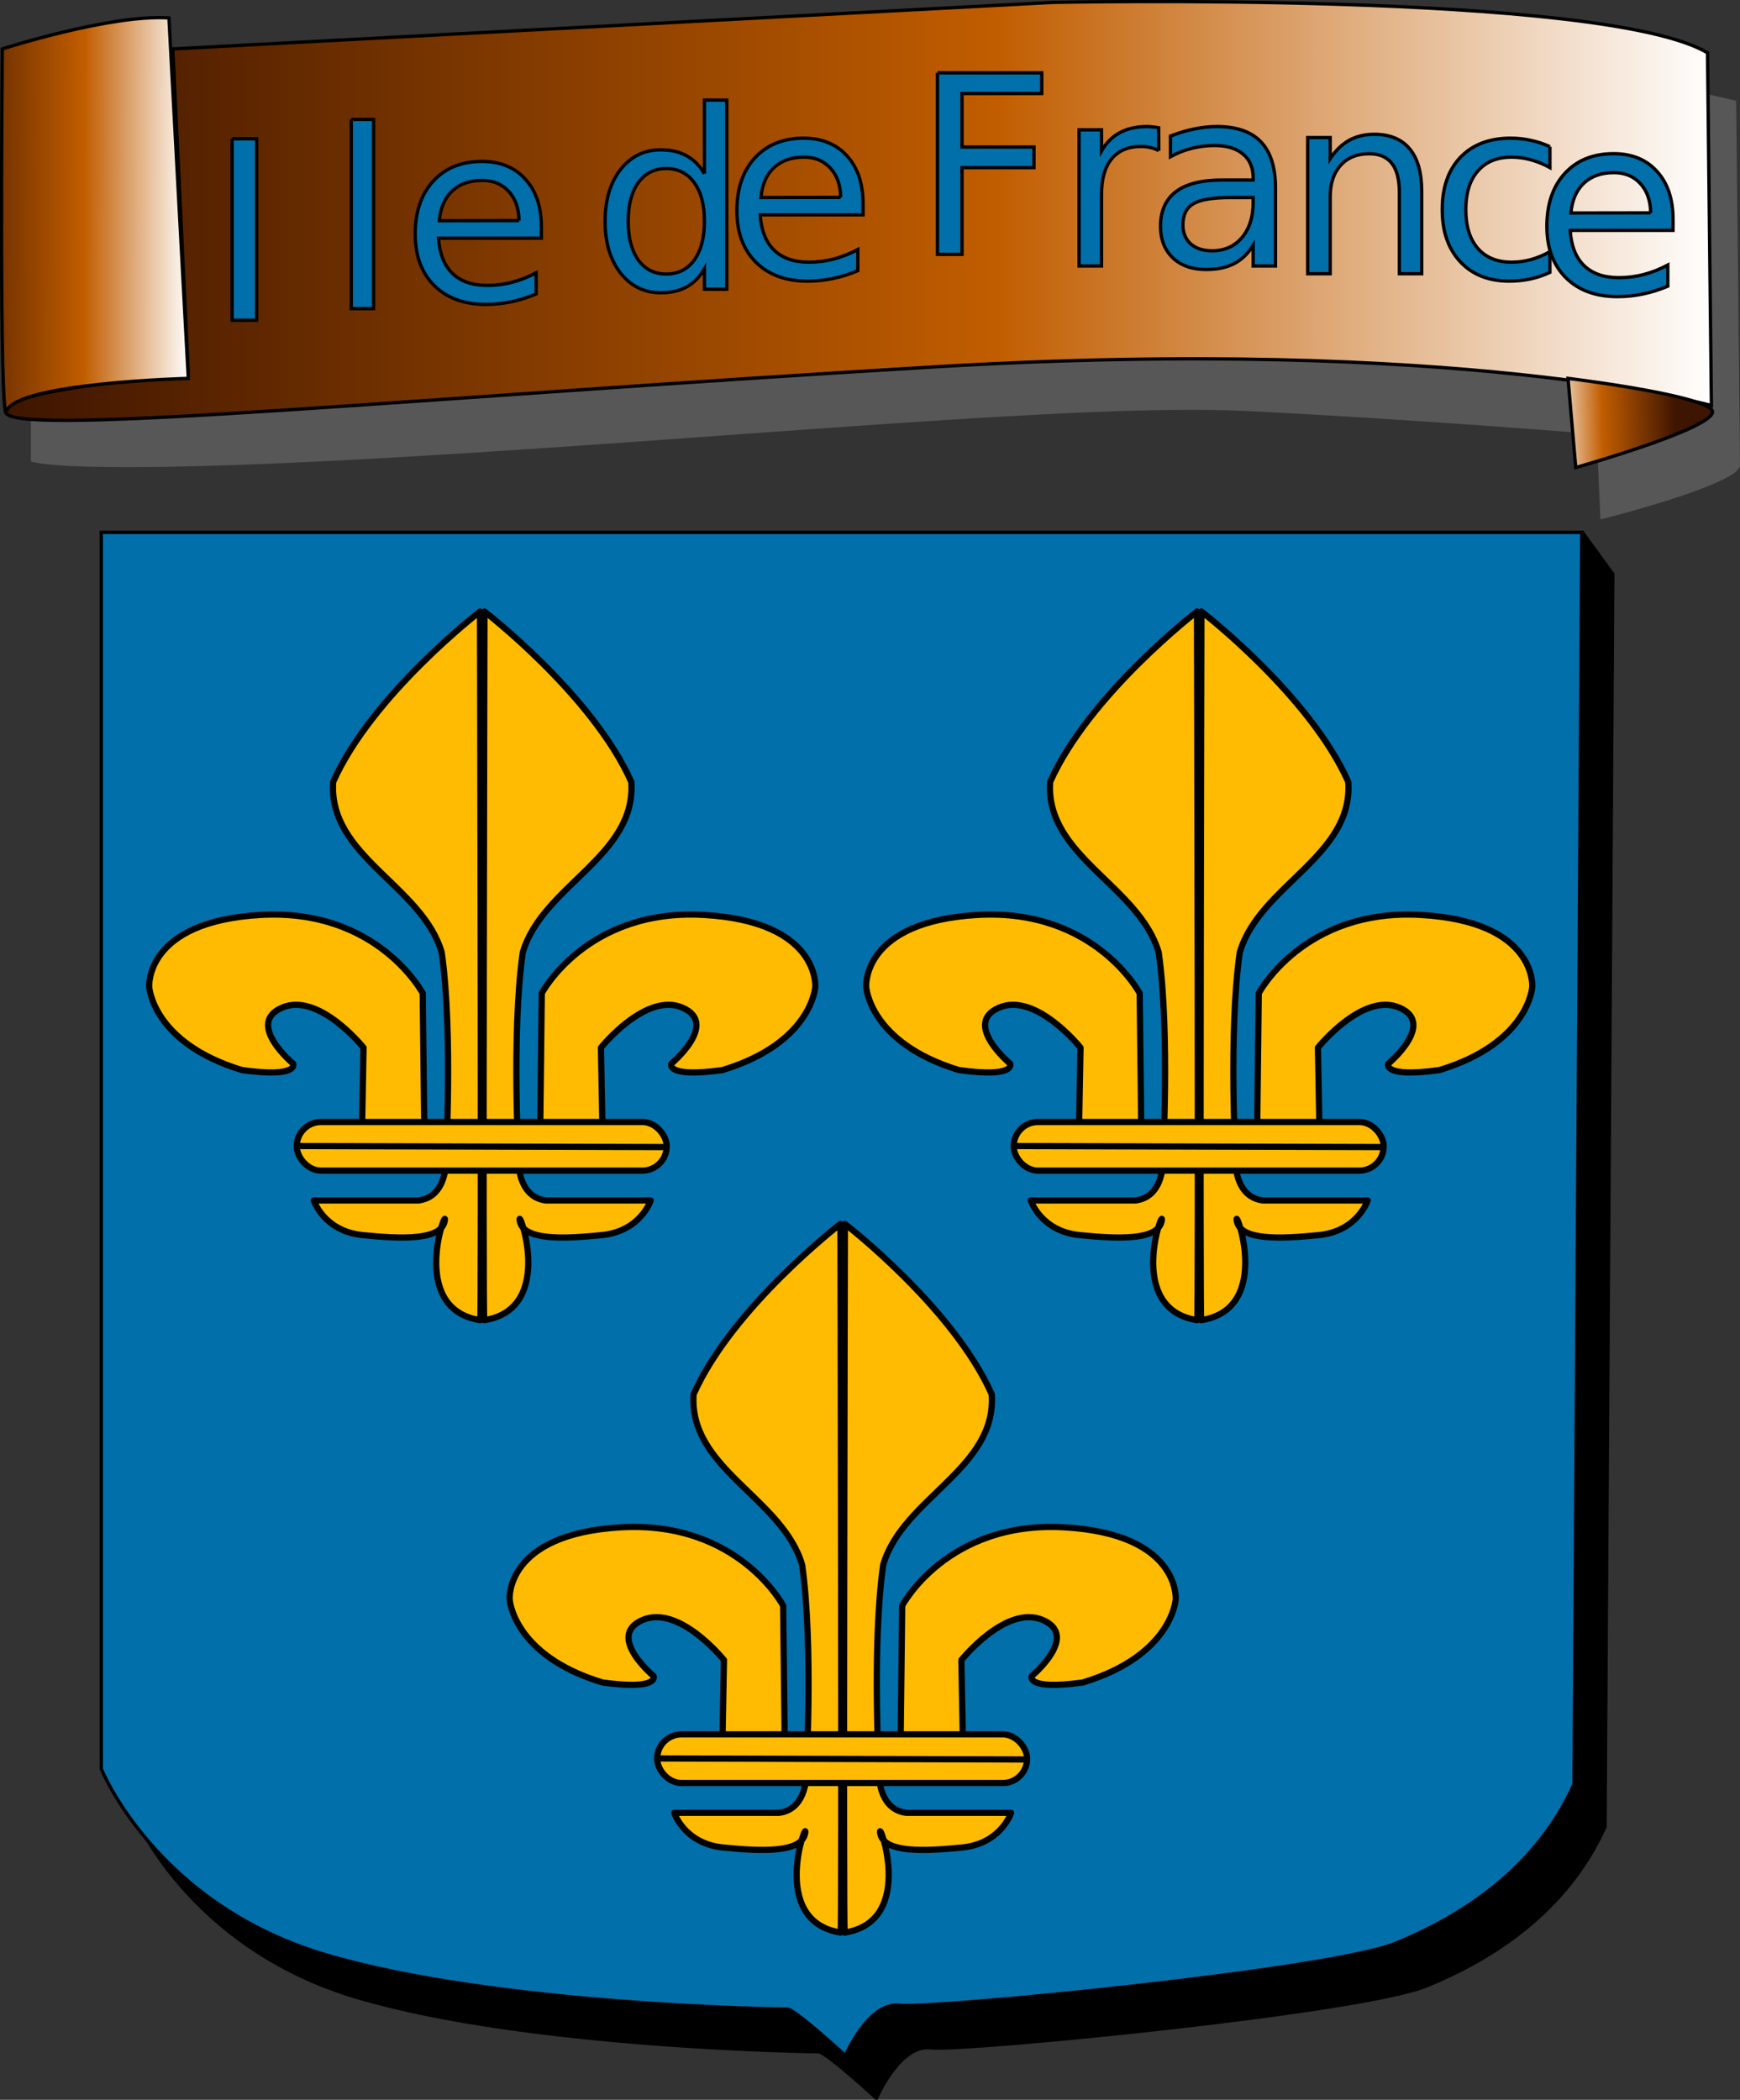 <?xml version="1.0" encoding="UTF-8" standalone="no"?>
<!-- Created with Inkscape (http://www.inkscape.org/) -->
<svg
   xmlns:dc="http://purl.org/dc/elements/1.1/"
   xmlns:cc="http://creativecommons.org/ns#"
   xmlns:rdf="http://www.w3.org/1999/02/22-rdf-syntax-ns#"
   xmlns:svg="http://www.w3.org/2000/svg"
   xmlns="http://www.w3.org/2000/svg"
   xmlns:xlink="http://www.w3.org/1999/xlink"
   xmlns:sodipodi="http://sodipodi.sourceforge.net/DTD/sodipodi-0.dtd"
   xmlns:inkscape="http://www.inkscape.org/namespaces/inkscape"
   height="843.39"
   id="svg1"
   inkscape:version="0.46"
   sodipodi:docbase="/Users/jeanmaur/A ENVOYER"
   sodipodi:docname="ile_de_france_01.svg"
   sodipodi:version="0.32"
   width="698.929"
   inkscape:output_extension="org.inkscape.output.svg.inkscape"
   version="1.0">
  <rect width="100%" height="100%" fill="#333333" stroke="none"/>
  <defs
     id="defs3">
    <inkscape:perspective
       sodipodi:type="inkscape:persp3d"
       inkscape:vp_x="0 : 526.18109 : 1"
       inkscape:vp_y="0 : 1000 : 0"
       inkscape:vp_z="744.09448 : 526.18109 : 1"
       inkscape:persp3d-origin="372.04724 : 350.78739 : 1"
       id="perspective67" />
    <linearGradient
       id="linearGradient5382">
      <stop
         id="stop5383"
         offset="0"
         style="stop-color:#3e1500;stop-opacity:1;" />
      <stop
         id="stop5385"
         offset="0.581"
         style="stop-color:#c15d00;stop-opacity:1;" />
      <stop
         id="stop5384"
         offset="1"
         style="stop-color:#fff;stop-opacity:1;" />
    </linearGradient>
    <linearGradient
       id="linearGradient5378">
      <stop
         id="stop5379"
         offset="0"
         style="stop-color:#000;stop-opacity:1;" />
      <stop
         id="stop5380"
         offset="1"
         style="stop-color:#fff;stop-opacity:1;" />
    </linearGradient>
    <linearGradient
       id="linearGradient5381"
       inkscape:collect="always"
       x1="5.704"
       x2="346.801"
       xlink:href="#linearGradient5382"
       y1="1782.323"
       y2="1782.323"
       gradientTransform="scale(2.013,0.497)"
       gradientUnits="userSpaceOnUse" />
    <linearGradient
       id="linearGradient5387"
       inkscape:collect="always"
       x1="-21.849"
       x2="124.767"
       xlink:href="#linearGradient5382"
       y1="612.461"
       y2="613.151"
       gradientTransform="scale(0.691,1.447)"
       gradientUnits="userSpaceOnUse" />
    <linearGradient
       id="linearGradient6010"
       inkscape:collect="always"
       x1="539.992"
       x2="499.658"
       xlink:href="#linearGradient5382"
       y1="1219.953"
       y2="1220.539"
       gradientTransform="scale(1.265,0.791)"
       gradientUnits="userSpaceOnUse" />
    <linearGradient
       inkscape:collect="always"
       xlink:href="#linearGradient5382"
       id="linearGradient2488"
       gradientUnits="userSpaceOnUse"
       gradientTransform="scale(2.013,0.497)"
       x1="5.704"
       y1="1782.323"
       x2="346.801"
       y2="1782.323" />
    <linearGradient
       inkscape:collect="always"
       xlink:href="#linearGradient5382"
       id="linearGradient2490"
       gradientUnits="userSpaceOnUse"
       gradientTransform="scale(0.691,1.447)"
       x1="-21.849"
       y1="612.461"
       x2="124.767"
       y2="613.151" />
    <linearGradient
       inkscape:collect="always"
       xlink:href="#linearGradient5382"
       id="linearGradient2492"
       gradientUnits="userSpaceOnUse"
       gradientTransform="scale(1.265,0.791)"
       x1="539.992"
       y1="1219.953"
       x2="499.658"
       y2="1220.539" />
    <linearGradient
       inkscape:collect="always"
       xlink:href="#linearGradient5382"
       id="linearGradient2540"
       gradientUnits="userSpaceOnUse"
       gradientTransform="scale(2.013,0.497)"
       x1="5.704"
       y1="1782.323"
       x2="346.801"
       y2="1782.323" />
    <linearGradient
       inkscape:collect="always"
       xlink:href="#linearGradient5382"
       id="linearGradient2542"
       gradientUnits="userSpaceOnUse"
       gradientTransform="scale(0.691,1.447)"
       x1="-21.849"
       y1="612.461"
       x2="124.767"
       y2="613.151" />
    <linearGradient
       inkscape:collect="always"
       xlink:href="#linearGradient5382"
       id="linearGradient2544"
       gradientUnits="userSpaceOnUse"
       gradientTransform="scale(1.265,0.791)"
       x1="539.992"
       y1="1219.953"
       x2="499.658"
       y2="1220.539" />
    <linearGradient
       inkscape:collect="always"
       xlink:href="#linearGradient5382"
       id="linearGradient2606"
       gradientUnits="userSpaceOnUse"
       gradientTransform="scale(2.013,0.497)"
       x1="5.704"
       y1="1782.323"
       x2="346.801"
       y2="1782.323" />
    <linearGradient
       inkscape:collect="always"
       xlink:href="#linearGradient5382"
       id="linearGradient2608"
       gradientUnits="userSpaceOnUse"
       gradientTransform="scale(0.691,1.447)"
       x1="-21.849"
       y1="612.461"
       x2="124.767"
       y2="613.151" />
    <linearGradient
       inkscape:collect="always"
       xlink:href="#linearGradient5382"
       id="linearGradient2610"
       gradientUnits="userSpaceOnUse"
       gradientTransform="scale(1.265,0.791)"
       x1="539.992"
       y1="1219.953"
       x2="499.658"
       y2="1220.539" />
  </defs>
  <sodipodi:namedview
     bordercolor="#666666"
     borderopacity="1.0"
     id="base"
     inkscape:cx="-11.183392"
     inkscape:cy="638.60214"
     inkscape:guide-bbox="true"
     inkscape:pageopacity="0.0"
     inkscape:pageshadow="2"
     inkscape:window-height="721"
     inkscape:window-width="1138"
     inkscape:window-x="0"
     inkscape:window-y="0"
     inkscape:zoom="0.37459198"
     pagecolor="#ffffff"
     showguides="true"
     showgrid="false"
     inkscape:current-layer="svg1">
    <sodipodi:guide
       id="guide1559"
       orientation="vertical"
       position="-56.242" />
  </sodipodi:namedview>
  <path
     style="fill:#5a5a5a;fill-opacity:0.928;fill-rule:evenodd;stroke:none;stroke-width:1pt;stroke-linecap:butt;stroke-linejoin:miter;stroke-opacity:1"
     sodipodi:nodetypes="cccccccccccc"
     id="path8727"
     d="M 12.403,40.507 L 12.403,185.285 C 12.403,185.285 23.301,191.512 158.738,183.728 C 294.175,175.945 434.282,161.934 499.666,165.047 C 565.049,168.161 641.33,174.388 641.33,174.388 L 642.887,208.636 C 642.887,208.636 698.93,194.625 698.93,186.842 C 698.93,179.058 697.373,40.507 697.373,40.507 C 697.373,40.507 600.854,15.599 493.439,23.383 C 403.147,21.826 200.77,34.28 82.457,40.507 C 82.457,40.507 76.23,26.497 77.787,28.053 L 12.403,40.507 z" />
  <g
     id="g6016"
     transform="translate(-16.909,48.823)">
    <g
       id="g4744">
      <path
         d="M 70.054,678.742 C 70.054,678.742 91.848,733.229 160.345,753.466 C 228.842,773.704 342.485,775.261 345.598,775.261 C 348.712,775.261 368.949,793.942 368.949,793.942 C 368.949,793.942 378.29,772.147 390.744,773.704 C 403.198,775.261 563.543,759.693 590.008,748.796 C 616.473,737.899 646.051,719.218 661.618,684.969 C 661.618,683.413 664.732,182.14 664.732,182.14 L 70.054,182.14 L 70.054,678.742 z"
         id="path4120"
         sodipodi:nodetypes="cccccccccc"
         style="fill:#000000;fill-opacity:1;fill-rule:evenodd;stroke:#000000;stroke-width:1pt;stroke-linecap:butt;stroke-linejoin:miter;stroke-opacity:1" />
      <path
         d="M 664.543,181.467 L 652.63,165.121 L 617.52,175.85 L 648.298,202.371 L 664.543,181.467 z"
         id="path4122"
         sodipodi:nodetypes="ccccc"
         style="fill:#000000;fill-opacity:1;fill-rule:evenodd;stroke:#000000;stroke-width:1pt;stroke-linecap:butt;stroke-linejoin:miter;stroke-opacity:1" />
    </g>
    <path
       d="M 57.6,661.618 C 57.6,661.618 79.394,716.104 147.891,736.342 C 216.388,756.58 330.031,758.137 333.144,758.137 C 336.258,758.137 356.495,776.818 356.495,776.818 C 356.495,776.818 365.836,755.023 378.29,756.58 C 390.744,758.137 551.089,742.569 577.554,731.672 C 604.019,720.775 633.597,702.094 649.164,667.845 C 649.164,666.288 652.278,165.015 652.278,165.015 L 57.6,165.015 L 57.6,661.618 z"
       id="path2209"
       sodipodi:nodetypes="cccccccccc"
       style="fill:#016faa;fill-opacity:1;fill-rule:evenodd;stroke:#000000;stroke-width:1pt;stroke-linecap:butt;stroke-linejoin:miter;stroke-opacity:1" />
    <use
       height="1052.362"
       id="use3465"
       transform="translate(-143.221,245.966)"
       width="744.094"
       x="0"
       xlink:href="#use3464"
       y="0" />
    <use
       height="1052.362"
       id="use3464"
       transform="translate(287.998,0)"
       width="744.094"
       x="0"
       xlink:href="#g3453"
       y="0" />
    <g
       id="g3453">
      <a
         id="a1578"
         transform="translate(454.571,74.724)">
        <g
           id="g1579"
           transform="translate(-174.356,-31.135)">
          <g
             id="g1580"
             transform="translate(-280.477,-46.136)">
            <path
               d="M 209.988,199.35 C 209.988,199.35 166.597,232.745 151.005,267.761 C 148.904,297.636 186.711,309.349 194.594,336.258 C 199.264,368.949 196.15,421.879 196.15,421.879 C 196.15,421.879 195.978,434.605 185.253,435.89 C 179.026,435.89 143.221,435.89 143.221,435.89 C 143.221,435.89 147.249,448.245 162.816,449.801 C 178.384,451.358 194.223,452.001 195.78,444.217 C 197.336,436.433 180.474,479.306 210.052,483.976 C 210.718,486.076 209.988,199.35 209.988,199.35 z"
               id="path1581"
               sodipodi:nodetypes="cccccccccc"
               style="font-size:12px;font-style:normal;font-variant:normal;font-weight:100;font-stretch:ultra-condensed;letter-spacing:0;writing-mode:lr-tb;text-anchor:start;fill:#febb01;fill-opacity:1;fill-rule:evenodd;stroke:#000000;stroke-width:2.5;stroke-linecap:round;stroke-linejoin:round;marker:none;marker-start:none;marker-mid:none;marker-end:none;stroke-miterlimit:4;stroke-dashoffset:0;stroke-opacity:1;font-family:Bitstream Vera Sans" />
            <path
               d="M 187.611,408.573 L 186.969,352.675 C 186.969,352.675 168.979,318.622 122.076,321.192 C 75.173,323.762 77.101,350.105 77.101,350.105 C 77.101,350.105 78.386,372.593 114.366,383.515 C 137.496,386.728 134.926,380.945 134.926,380.945 C 134.926,380.945 115.651,364.883 130.428,358.458 C 145.206,352.032 163.196,374.52 163.196,374.52 L 162.554,409.215 L 187.611,408.573 z"
               id="path1582"
               sodipodi:nodetypes="cccccccccc"
               style="fill:#febb01;fill-opacity:1;fill-rule:evenodd;stroke:#000000;stroke-width:2.5;stroke-linecap:round;stroke-linejoin:round;stroke-miterlimit:4;stroke-opacity:1" />
          </g>
          <g
             id="g1583"
             transform="matrix(-1,0,0,1,141.28,-46.136)">
            <path
               d="M 209.988,199.35 C 209.988,199.35 166.597,232.745 151.005,267.761 C 148.904,297.636 186.711,309.349 194.594,336.258 C 199.264,368.949 196.15,421.879 196.15,421.879 C 196.15,421.879 195.978,434.605 185.253,435.89 C 179.026,435.89 143.221,435.89 143.221,435.89 C 143.221,435.89 147.249,448.245 162.816,449.801 C 178.384,451.358 194.223,452.001 195.78,444.217 C 197.336,436.433 180.474,479.306 210.052,483.976 C 210.718,486.076 209.988,199.35 209.988,199.35 z"
               id="path1584"
               sodipodi:nodetypes="cccccccccc"
               style="font-size:12px;font-style:normal;font-variant:normal;font-weight:100;font-stretch:ultra-condensed;letter-spacing:0;writing-mode:lr-tb;text-anchor:start;fill:#febb01;fill-opacity:1;fill-rule:evenodd;stroke:#000000;stroke-width:2.5;stroke-linecap:round;stroke-linejoin:round;marker:none;marker-start:none;marker-mid:none;marker-end:none;stroke-miterlimit:4;stroke-dashoffset:0;stroke-opacity:1;font-family:Bitstream Vera Sans" />
            <path
               d="M 187.611,408.573 L 186.969,352.675 C 186.969,352.675 168.979,318.622 122.076,321.192 C 75.173,323.762 77.101,350.105 77.101,350.105 C 77.101,350.105 78.386,372.593 114.366,383.515 C 137.496,386.728 134.926,380.945 134.926,380.945 C 134.926,380.945 115.651,364.883 130.428,358.458 C 145.206,352.032 163.196,374.52 163.196,374.52 L 162.554,409.215 L 187.611,408.573 z"
               id="path1585"
               sodipodi:nodetypes="cccccccccc"
               style="fill:#febb01;fill-opacity:1;fill-rule:evenodd;stroke:#000000;stroke-width:2.5;stroke-linecap:round;stroke-linejoin:round;stroke-miterlimit:4;stroke-opacity:1" />
          </g>
        </g>
      </a>
      <rect
         height="19.544"
         id="rect1586"
         rx="9.772"
         ry="9.772"
         style="fill:#febb01;fill-opacity:1;fill-rule:evenodd;stroke:#000000;stroke-width:2.5;stroke-linecap:butt;stroke-linejoin:miter;stroke-miterlimit:4;stroke-opacity:1"
         width="148.604"
         x="136.097"
         y="401.82" />
      <path
         d="M 136.192,411.485 L 284.345,411.904"
         id="path2831"
         style="fill:none;fill-opacity:0.75;fill-rule:evenodd;stroke:#000000;stroke-width:2.5;stroke-linecap:round;stroke-linejoin:round;stroke-miterlimit:4;stroke-opacity:1" />
    </g>
  </g>
  <g
     id="g6037"
     transform="translate(-28.664,-28.606)">
    <path
       transform="translate(18.681,-772.147)"
       style="fill:url(#linearGradient2606);fill-opacity:1;fill-rule:evenodd;stroke:#000000;stroke-width:1pt;stroke-linecap:butt;stroke-linejoin:miter;stroke-opacity:1"
       id="path4756"
       d="M 695.867,821.963 L 697.423,963.628 C 697.423,963.628 596.235,935.606 386.074,948.06 C 175.913,960.514 18.681,976.081 12.454,966.741 C 6.227,957.401 85.621,951.174 85.621,951.174 L 79.394,820.407 L 432.776,801.726 C 432.776,801.726 653.834,797.055 695.867,821.963 z" />
    <path
       transform="translate(18.681,-772.147)"
       style="fill:url(#linearGradient2608);fill-opacity:1;fill-rule:evenodd;stroke:#000000;stroke-width:1pt;stroke-linecap:butt;stroke-linejoin:miter;stroke-opacity:1"
       sodipodi:nodetypes="ccccc"
       id="path5386"
       d="M 77.837,807.953 L 85.621,952.73 C 85.621,952.73 16.687,954.528 12.665,965.896 C 9.552,973.679 10.897,820.407 10.897,820.407 C 10.897,820.407 54.486,806.396 77.837,807.953 z" />
    <path
       transform="translate(18.681,-772.147)"
       style="fill:url(#linearGradient2610);fill-opacity:1;fill-rule:evenodd;stroke:#000000;stroke-width:1pt;stroke-linecap:butt;stroke-linejoin:miter;stroke-opacity:1"
       id="path5388"
       d="M 642.937,988.535 L 639.824,952.73 C 639.824,952.73 691.196,958.957 697.423,965.184 C 703.65,971.411 642.937,988.535 642.937,988.535 z" />
  </g>
  <path
     style="font-size:100px;font-style:normal;font-variant:normal;font-weight:normal;font-stretch:normal;line-height:100%;writing-mode:lr-tb;text-anchor:start;fill:#016faa;fill-opacity:1;stroke:#000000;stroke-width:1pt;stroke-linecap:butt;stroke-linejoin:miter;stroke-opacity:1;font-family:Vinque"
     d="M 622.577,58.914 L 622.577,67.312 C 620.038,65.912 617.483,64.871 614.911,64.187 C 612.372,63.471 609.8,63.113 607.196,63.113 C 601.369,63.113 596.845,64.968 593.622,68.679 C 590.399,72.358 588.788,77.533 588.788,84.207 C 588.788,90.88 590.399,96.072 593.622,99.783 C 596.845,103.461 601.369,105.3 607.196,105.3 C 609.8,105.3 612.372,104.959 614.911,104.275 C 617.483,103.559 620.038,102.501 622.577,101.101 L 622.577,109.402 C 620.07,110.574 617.466,111.453 614.764,112.039 C 612.095,112.625 609.247,112.918 606.22,112.918 C 597.984,112.918 591.441,110.33 586.591,105.154 C 581.74,99.978 579.315,92.996 579.315,84.207 C 579.315,75.287 581.757,68.272 586.639,63.162 C 591.555,58.051 598.277,55.496 606.805,55.496 C 609.572,55.496 612.274,55.789 614.911,56.375 C 617.548,56.928 620.103,57.774 622.577,58.914"
     id="text7291" />
  <path
     style="font-size:100px;font-style:normal;font-variant:normal;font-weight:normal;font-stretch:normal;line-height:100%;writing-mode:lr-tb;text-anchor:start;fill:#016faa;fill-opacity:1;stroke:#000000;stroke-width:1pt;stroke-linecap:butt;stroke-linejoin:miter;stroke-opacity:1;font-family:Vinque"
     d="M 93.236,55.725 L 103.1,55.725 L 103.1,128.626 L 93.236,128.626 L 93.236,55.725"
     id="text7917" />
  <path
     style="font-size:100px;font-style:normal;font-variant:normal;font-weight:normal;font-stretch:normal;line-height:100%;writing-mode:lr-tb;text-anchor:start;fill:#016faa;fill-opacity:1;stroke:#000000;stroke-width:1pt;stroke-linecap:butt;stroke-linejoin:miter;stroke-opacity:1;font-family:Vinque"
     d="M 141.105,47.979 L 150.089,47.979 L 150.089,123.956 L 141.105,123.956 L 141.105,47.979"
     id="text7922" />
  <path
     style="font-size:100px;font-style:normal;font-variant:normal;font-weight:normal;font-stretch:normal;line-height:100%;writing-mode:lr-tb;text-anchor:start;fill:#016faa;fill-opacity:1;stroke:#000000;stroke-width:1pt;stroke-linecap:butt;stroke-linejoin:miter;stroke-opacity:1;font-family:Vinque"
     d="M 217.46,91.252 L 217.46,95.647 L 176.152,95.647 C 176.542,101.832 178.398,106.552 181.718,109.807 C 185.071,113.03 189.726,114.641 195.683,114.641 C 199.134,114.641 202.47,114.218 205.693,113.371 C 208.948,112.525 212.171,111.255 215.361,109.563 L 215.361,118.059 C 212.138,119.426 208.834,120.468 205.449,121.184 C 202.063,121.9 198.629,122.258 195.146,122.258 C 186.422,122.258 179.505,119.719 174.394,114.641 C 169.316,109.563 166.777,102.694 166.777,94.035 C 166.777,85.084 169.186,77.987 174.003,72.746 C 178.854,67.473 185.38,64.836 193.583,64.836 C 200.94,64.836 206.751,67.213 211.015,71.965 C 215.312,76.685 217.46,83.114 217.46,91.252 M 208.476,88.616 C 208.411,83.7 207.027,79.778 204.326,76.848 C 201.656,73.918 198.108,72.453 193.681,72.453 C 188.668,72.453 184.648,73.869 181.621,76.701 C 178.626,79.534 176.9,83.521 176.445,88.664 L 208.476,88.616"
     id="text7927" />
  <path
     style="font-size:100px;font-style:normal;font-variant:normal;font-weight:normal;font-stretch:normal;line-height:100%;writing-mode:lr-tb;text-anchor:start;fill:#016faa;fill-opacity:1;stroke:#000000;stroke-width:1pt;stroke-linecap:butt;stroke-linejoin:miter;stroke-opacity:1;font-family:Vinque"
     d="M 282.95,69.785 L 282.95,40.195 L 291.934,40.195 L 291.934,116.172 L 282.95,116.172 L 282.95,107.969 C 281.062,111.224 278.669,113.649 275.772,115.244 C 272.908,116.807 269.457,117.588 265.421,117.588 C 258.813,117.588 253.425,114.951 249.259,109.678 C 245.125,104.404 243.057,97.471 243.057,88.877 C 243.057,80.283 245.125,73.35 249.259,68.076 C 253.425,62.803 258.813,60.166 265.421,60.166 C 269.457,60.166 272.908,60.964 275.772,62.559 C 278.669,64.121 281.062,66.53 282.95,69.785 M 252.335,88.877 C 252.335,95.485 253.686,100.677 256.388,104.453 C 259.122,108.197 262.865,110.068 267.618,110.068 C 272.371,110.068 276.114,108.197 278.849,104.453 C 281.583,100.677 282.95,95.485 282.95,88.877 C 282.95,82.269 281.583,77.093 278.849,73.35 C 276.114,69.574 272.371,67.686 267.618,67.685 C 262.865,67.686 259.122,69.574 256.388,73.35 C 253.686,77.093 252.335,82.269 252.335,88.877"
     id="text7932" />
  <path
     style="font-size:100px;font-style:normal;font-variant:normal;font-weight:normal;font-stretch:normal;line-height:100%;writing-mode:lr-tb;text-anchor:start;fill:#016faa;fill-opacity:1;stroke:#000000;stroke-width:1pt;stroke-linecap:butt;stroke-linejoin:miter;stroke-opacity:1;font-family:Vinque"
     d="M 346.671,81.912 L 346.671,86.306 L 305.362,86.306 C 305.753,92.491 307.608,97.211 310.928,100.466 C 314.281,103.689 318.936,105.3 324.893,105.3 C 328.344,105.3 331.68,104.877 334.903,104.031 C 338.158,103.185 341.381,101.915 344.571,100.222 L 344.571,108.718 C 341.348,110.086 338.044,111.127 334.659,111.843 C 331.273,112.56 327.839,112.918 324.356,112.918 C 315.632,112.918 308.715,110.379 303.604,105.3 C 298.526,100.222 295.987,93.354 295.987,84.695 C 295.987,75.743 298.396,68.647 303.213,63.406 C 308.064,58.132 314.59,55.496 322.794,55.496 C 330.15,55.496 335.961,57.872 340.225,62.625 C 344.522,67.345 346.67,73.774 346.671,81.912 M 337.686,79.275 C 337.621,74.36 336.238,70.437 333.536,67.507 C 330.866,64.578 327.318,63.113 322.891,63.113 C 317.878,63.113 313.858,64.529 310.831,67.361 C 307.836,70.193 306.111,74.181 305.655,79.324 L 337.686,79.275"
     id="text7935" />
  <path
     style="font-size:100px;font-style:normal;font-variant:normal;font-weight:normal;font-stretch:normal;line-height:100%;writing-mode:lr-tb;text-anchor:start;fill:#016faa;fill-opacity:1;stroke:#000000;stroke-width:1pt;stroke-linecap:butt;stroke-linejoin:miter;stroke-opacity:1;font-family:Vinque"
     d="M 672.031,88.139 L 672.031,92.533 L 630.722,92.533 C 631.113,98.718 632.968,103.438 636.289,106.693 C 639.642,109.916 644.297,111.527 650.254,111.527 C 653.704,111.527 657.041,111.104 660.263,110.258 C 663.519,109.412 666.741,108.142 669.931,106.449 L 669.931,114.945 C 666.709,116.313 663.405,117.354 660.019,118.07 C 656.634,118.787 653.2,119.145 649.717,119.145 C 640.993,119.145 634.075,116.606 628.965,111.527 C 623.886,106.449 621.347,99.581 621.347,90.922 C 621.347,81.97 623.756,74.874 628.574,69.633 C 633.424,64.359 639.951,61.723 648.154,61.723 C 655.511,61.723 661.321,64.099 665.586,68.852 C 669.883,73.572 672.031,80.001 672.031,88.139 M 663.047,85.502 C 662.981,80.587 661.598,76.664 658.896,73.734 C 656.227,70.805 652.679,69.34 648.252,69.34 C 643.239,69.34 639.218,70.756 636.191,73.588 C 633.196,76.42 631.471,80.408 631.015,85.551 L 663.047,85.502"
     id="text7938" />
  <path
     style="font-size:100px;font-style:normal;font-variant:normal;font-weight:normal;font-stretch:normal;line-height:100%;writing-mode:lr-tb;text-anchor:start;fill:#016faa;fill-opacity:1;stroke:#000000;stroke-width:1pt;stroke-linecap:butt;stroke-linejoin:miter;stroke-opacity:1;font-family:Vinque"
     d="M 376.565,29.261 L 418.459,29.261 L 418.459,37.561 L 386.428,37.561 L 386.428,59.046 L 415.334,59.046 L 415.334,67.347 L 386.428,67.347 L 386.428,102.161 L 376.565,102.161 L 376.565,29.261"
     id="text7943" />
  <path
     style="font-size:100px;font-style:normal;font-variant:normal;font-weight:normal;font-stretch:normal;line-height:100%;writing-mode:lr-tb;text-anchor:start;fill:#016faa;fill-opacity:1;stroke:#000000;stroke-width:1pt;stroke-linecap:butt;stroke-linejoin:miter;stroke-opacity:1;font-family:Vinque"
     d="M 465.463,60.542 C 464.454,59.956 463.347,59.533 462.143,59.273 C 460.971,58.98 459.669,58.833 458.236,58.833 C 453.158,58.833 449.252,60.493 446.518,63.814 C 443.816,67.102 442.465,71.838 442.465,78.023 L 442.465,106.831 L 433.432,106.831 L 433.432,52.144 L 442.465,52.144 L 442.465,60.64 C 444.353,57.32 446.811,54.862 449.838,53.267 C 452.865,51.639 456.544,50.826 460.873,50.825 C 461.492,50.826 462.175,50.874 462.924,50.972 C 463.673,51.037 464.503,51.151 465.414,51.314 L 465.463,60.542"
     id="text7948" />
  <path
     style="font-size:100px;font-style:normal;font-variant:normal;font-weight:normal;font-stretch:normal;line-height:100%;writing-mode:lr-tb;text-anchor:start;fill:#016faa;fill-opacity:1;stroke:#000000;stroke-width:1pt;stroke-linecap:butt;stroke-linejoin:miter;stroke-opacity:1;font-family:Vinque"
     d="M 494.432,79.341 C 487.173,79.341 482.144,80.171 479.344,81.831 C 476.545,83.491 475.145,86.324 475.145,90.327 C 475.145,93.518 476.187,96.057 478.27,97.945 C 480.386,99.8 483.251,100.728 486.864,100.728 C 491.844,100.728 495.832,98.97 498.827,95.454 C 501.854,91.906 503.368,87.202 503.368,81.343 L 503.368,79.341 L 494.432,79.341 M 512.352,75.63 L 512.352,106.831 L 503.368,106.831 L 503.368,98.531 C 501.317,101.851 498.762,104.309 495.702,105.904 C 492.642,107.466 488.898,108.247 484.471,108.247 C 478.872,108.247 474.413,106.685 471.093,103.56 C 467.805,100.402 466.161,96.187 466.161,90.913 C 466.161,84.761 468.212,80.122 472.313,76.997 C 476.447,73.872 482.6,72.31 490.77,72.31 L 503.368,72.31 L 503.368,71.431 C 503.368,67.297 502.001,64.107 499.266,61.861 C 496.564,59.582 492.756,58.443 487.841,58.443 C 484.716,58.443 481.672,58.817 478.71,59.566 C 475.747,60.314 472.899,61.437 470.165,62.935 L 470.165,54.634 C 473.453,53.365 476.643,52.421 479.735,51.802 C 482.828,51.151 485.839,50.826 488.768,50.825 C 496.678,50.826 502.587,52.876 506.493,56.978 C 510.399,61.079 512.352,67.297 512.352,75.63"
     id="text7953" />
  <path
     style="font-size:100px;font-style:normal;font-variant:normal;font-weight:normal;font-stretch:normal;line-height:100%;writing-mode:lr-tb;text-anchor:start;fill:#016faa;fill-opacity:1;stroke:#000000;stroke-width:1pt;stroke-linecap:butt;stroke-linejoin:miter;stroke-opacity:1;font-family:Vinque"
     d="M 571.081,76.937 L 571.081,109.945 L 562.096,109.945 L 562.096,77.23 C 562.096,72.054 561.087,68.181 559.069,65.609 C 557.051,63.037 554.023,61.752 549.987,61.751 C 545.137,61.752 541.312,63.298 538.512,66.39 C 535.713,69.483 534.313,73.698 534.313,79.037 L 534.313,109.945 L 525.28,109.945 L 525.28,55.257 L 534.313,55.257 L 534.313,63.753 C 536.462,60.466 538.984,58.008 541.882,56.38 C 544.811,54.753 548.18,53.939 551.989,53.939 C 558.272,53.939 563.024,55.892 566.247,59.798 C 569.469,63.672 571.081,69.385 571.081,76.937"
     id="text7958" />
</svg>
